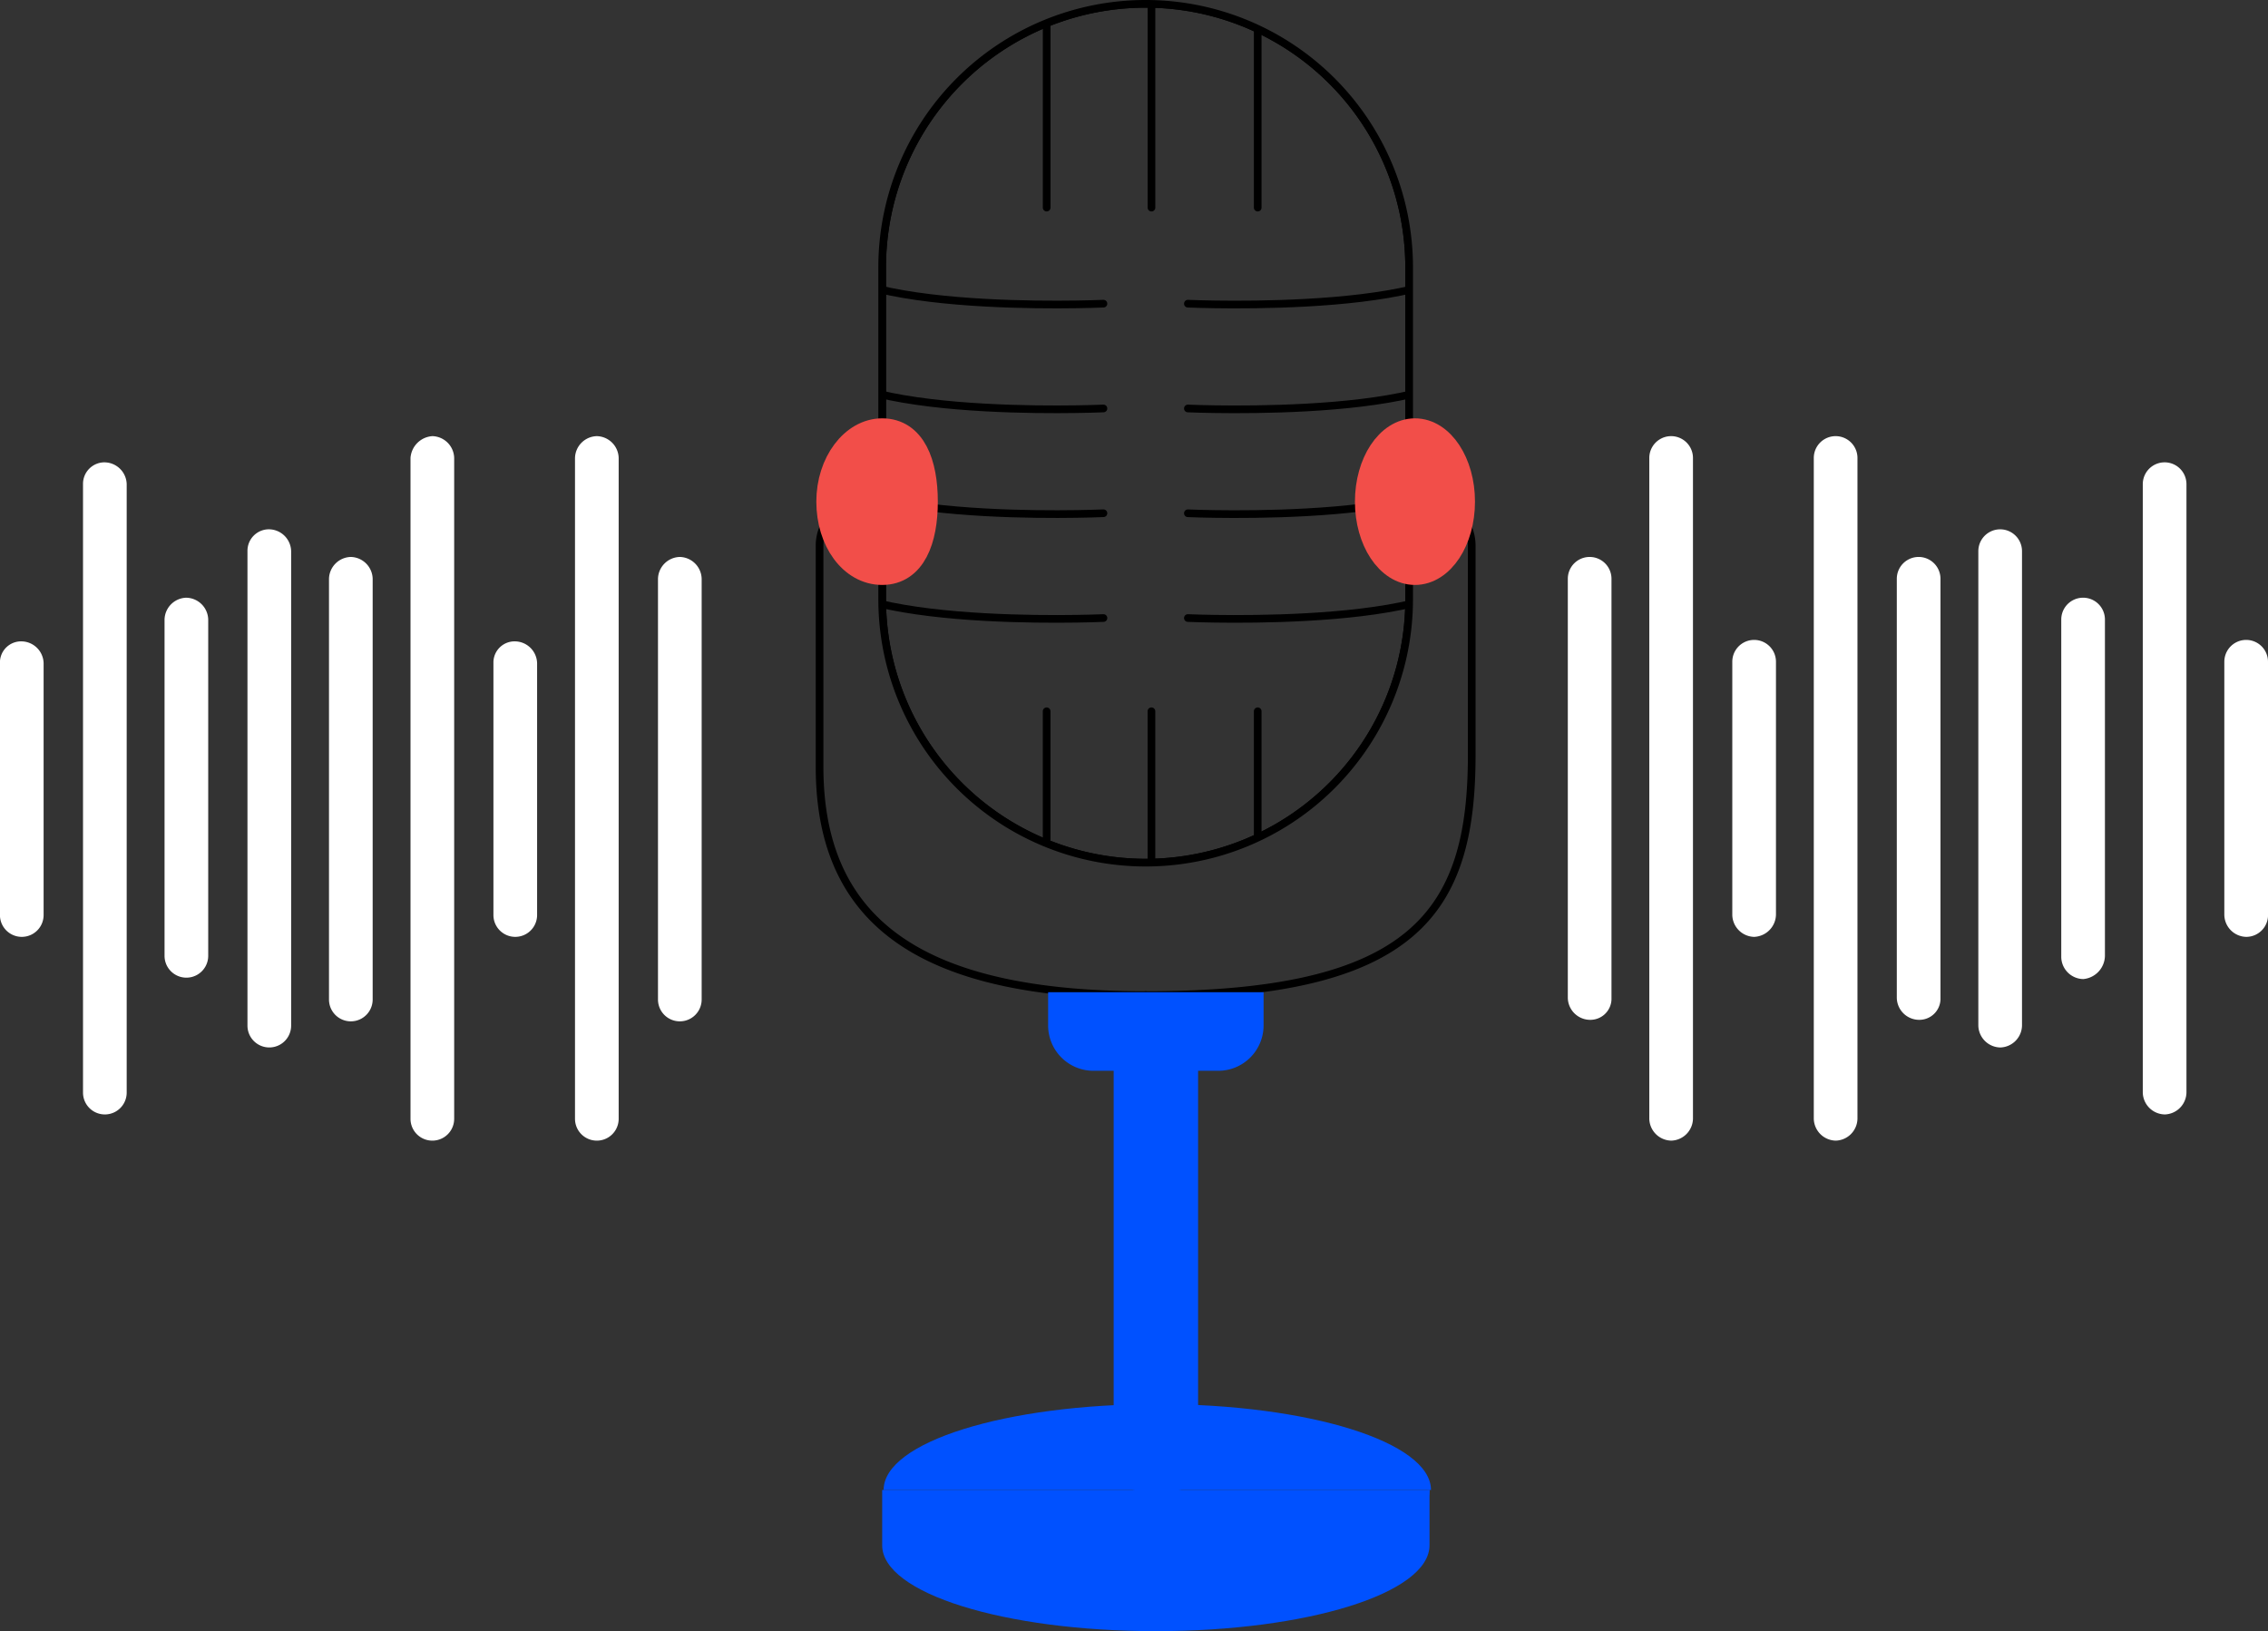 <svg xmlns="http://www.w3.org/2000/svg" xmlns:xlink="http://www.w3.org/1999/xlink" width="147.692" height="106.232" viewBox="0 0 147.692 106.232">
  <rect x="0" y="0" width="147.692" height="106.232" fill="#333333" stroke="none"/>
  <defs>
    <clipPath id="clip-path">
      <path id="Path_4717" data-name="Path 4717" d="M132.758,65.03A17.154,17.154,0,0,1,115.6,47.872V26.258a17.158,17.158,0,1,1,34.316,0V47.872A17.154,17.154,0,0,1,132.758,65.03Z" transform="translate(-115.6 -9.1)"/>
    </clipPath>
  </defs>
  <g id="Group_5009" data-name="Group 5009" transform="translate(0 0.25)">
    <path id="XMLID_14_" d="M133.7,75.431c17.537,0,21.234-5.4,21.234-15.641V46.139A2.953,2.953,0,0,0,152,43.2" transform="translate(-59.095 -10.874)" fill="none" stroke="#000" stroke-linecap="round" stroke-linejoin="round" stroke-miterlimit="10" stroke-width="0.5"/>
    <path id="XMLID_13_" d="M132.534,75.431c-14.5,0-21.234-4.645-21.234-14.883V46.139a2.953,2.953,0,0,1,2.939-2.939" transform="translate(-57.93 -10.874)" fill="none" stroke="#000" stroke-linecap="round" stroke-linejoin="round" stroke-miterlimit="10" stroke-width="0.5"/>
    <path id="Path_4715" data-name="Path 4715" d="M115.7,110.893c0-3.128,7.963-5.593,17.822-5.593s17.822,2.465,17.822,5.593" transform="translate(-58.159 -14.106)" fill="#0051ff"/>
    <g id="Group_3881" data-name="Group 3881" transform="translate(57.447 0)" clip-path="url(#clip-path)">
      <path id="Path_4716" data-name="Path 4716" d="M135.252,49.1s19.054.853,19.054-4.076M129.754,49.1s-19.054.853-19.054-4.076m19.054-2.749S110.7,43.132,110.7,38.2m19.054-2.749s-19.054.853-19.054-4.076m19.054-2.749s-19.054.853-19.054-4.076m24.552,17.727s19.054.853,19.054-4.076m-19.054-2.749s19.054.853,19.054-4.076m-19.054-2.749s19.054.853,19.054-4.076M132.882,9.1V22.371M126.057,9.1V22.371M139.8,9.1V22.371m-6.92,32.8V68.442m-6.825-13.271V68.442M139.8,55.171V68.442" transform="translate(-115.345 -9.1)" fill="none" stroke="#000" stroke-linecap="round" stroke-linejoin="round" stroke-miterlimit="10" stroke-width="0.5"/>
    </g>
    <g id="Group_3882" data-name="Group 3882" transform="translate(57.447 0)" clip-path="url(#clip-path)">
      <path id="XMLID_12_" d="M132.758,65.03h0A17.154,17.154,0,0,1,115.6,47.872V26.258A17.154,17.154,0,0,1,132.758,9.1h0a17.154,17.154,0,0,1,17.158,17.158V47.872A17.154,17.154,0,0,1,132.758,65.03Z" transform="translate(-115.6 -9.1)" fill="none" stroke="#000" stroke-linecap="round" stroke-linejoin="round" stroke-miterlimit="10" stroke-width="0.5"/>
    </g>
    <path id="Path_4719" data-name="Path 4719" d="M132.758,65.03A17.154,17.154,0,0,1,115.6,47.872V26.258a17.158,17.158,0,1,1,34.316,0V47.872A17.154,17.154,0,0,1,132.758,65.03Z" transform="translate(-58.153 -9.1)" fill="none" stroke="#000" stroke-miterlimit="10" stroke-width="0.5"/>
    <path id="Path_4720" data-name="Path 4720" d="M151.243,111.2v3.6c0,3.128-7.963,5.593-17.822,5.593S115.6,117.931,115.6,114.8v-3.6m3.413,3.318c-2.086-.948-3.413-2.086-3.413-3.318" transform="translate(-58.153 -14.413)" fill="#0051ff"/>
    <path id="Path_4721" data-name="Path 4721" d="M151.6,109.42c0,3.128-7.963,5.593-17.822,5.593a43.58,43.58,0,0,1-11.376-1.327m14.125-31.567v26.164c0,.664-.758,1.327-2.749,1.327-1.706,0-2.749-.664-2.749-1.327V82.119m0,0H129.7a2.953,2.953,0,0,1-2.939-2.939V77h14.03v2.18a2.953,2.953,0,0,1-2.939,2.939h-1.327m0-.19h-5.5" transform="translate(-58.507 -12.633)" fill="#0051ff"/>
    <path id="Path_4722" data-name="Path 4722" d="M118.072,43.055c0,2.465-.758,4.455-2.654,4.455S112.1,45.52,112.1,43.055s1.517-4.455,3.318-4.455C117.314,38.6,118.072,40.591,118.072,43.055Z" transform="translate(-57.971 -10.635)" fill="#f24e49" stroke="#f24e49" stroke-miterlimit="10" stroke-width="1.94"/>
    <ellipse id="Ellipse_3" data-name="Ellipse 3" cx="2.939" cy="4.455" rx="2.939" ry="4.455" transform="translate(89.203 27.965)" fill="#f24e49" stroke="#f24e49" stroke-miterlimit="10" stroke-width="1.94"/>
    <path id="Path_4723" data-name="Path 4723" d="M158.518,76.813a1.458,1.458,0,0,1-1.422-1.422V48.09a1.422,1.422,0,0,1,2.844,0v27.4A1.377,1.377,0,0,1,158.518,76.813Zm21.424,0a1.458,1.458,0,0,1-1.422-1.422V48.09a1.422,1.422,0,1,1,2.844,0v27.4A1.377,1.377,0,0,1,179.941,76.813Zm5.309,1.8a1.458,1.458,0,0,1-1.422-1.422v-30.9a1.422,1.422,0,0,1,2.844,0v30.9A1.458,1.458,0,0,1,185.25,78.614Zm5.4-4.455a1.458,1.458,0,0,1-1.422-1.422V50.744a1.422,1.422,0,1,1,2.844,0v21.9A1.546,1.546,0,0,1,190.653,74.159Zm5.309,8.816a1.458,1.458,0,0,1-1.422-1.422V41.928a1.422,1.422,0,0,1,2.844,0V81.553a1.458,1.458,0,0,1-1.422,1.422Zm-32.136,1.706a1.458,1.458,0,0,1-1.422-1.422V40.222a1.422,1.422,0,1,1,2.844,0V83.259A1.458,1.458,0,0,1,163.826,84.681Zm10.712,0a1.458,1.458,0,0,1-1.422-1.422V40.222a1.422,1.422,0,0,1,2.844,0V83.259A1.458,1.458,0,0,1,174.538,84.681ZM169.229,71.41a1.458,1.458,0,0,1-1.422-1.422V53.493a1.422,1.422,0,1,1,2.844,0v16.4A1.479,1.479,0,0,1,169.229,71.41Zm32.041,0a1.458,1.458,0,0,1-1.422-1.422V53.493a1.422,1.422,0,0,1,2.844,0v16.4A1.421,1.421,0,0,1,201.271,71.41Zm-102-24.742a1.458,1.458,0,0,1,1.422,1.422v27.4a1.422,1.422,0,0,1-2.844,0V48.09A1.458,1.458,0,0,1,99.27,46.668Zm-21.424,0a1.458,1.458,0,0,1,1.422,1.422v27.4a1.422,1.422,0,1,1-2.844,0V48.09A1.458,1.458,0,0,1,77.846,46.668Zm-5.309-1.8a1.458,1.458,0,0,1,1.422,1.422v30.9a1.422,1.422,0,0,1-2.844,0v-30.9A1.4,1.4,0,0,1,72.537,44.867Zm-5.4,4.455a1.458,1.458,0,0,1,1.422,1.422v21.9a1.422,1.422,0,1,1-2.844,0v-21.9A1.458,1.458,0,0,1,67.134,49.322Zm-5.309-8.816a1.458,1.458,0,0,1,1.422,1.422V81.553a1.422,1.422,0,1,1-2.844,0V41.928A1.4,1.4,0,0,1,61.825,40.506ZM93.866,38.8a1.458,1.458,0,0,1,1.422,1.422V83.259a1.422,1.422,0,1,1-2.844,0V40.222A1.458,1.458,0,0,1,93.866,38.8Zm-10.712,0a1.458,1.458,0,0,1,1.422,1.422V83.259a1.422,1.422,0,1,1-2.844,0V40.222A1.529,1.529,0,0,1,83.154,38.8Zm5.4,13.366a1.458,1.458,0,0,1,1.422,1.422v16.4a1.422,1.422,0,1,1-2.844,0V53.493a1.377,1.377,0,0,1,1.422-1.327Zm-32.136,0a1.458,1.458,0,0,1,1.422,1.422v16.4a1.422,1.422,0,1,1-2.844,0V53.493a1.377,1.377,0,0,1,1.422-1.327Z" transform="translate(-55 -10.646)" fill="#fff"/>
  </g>
</svg>
